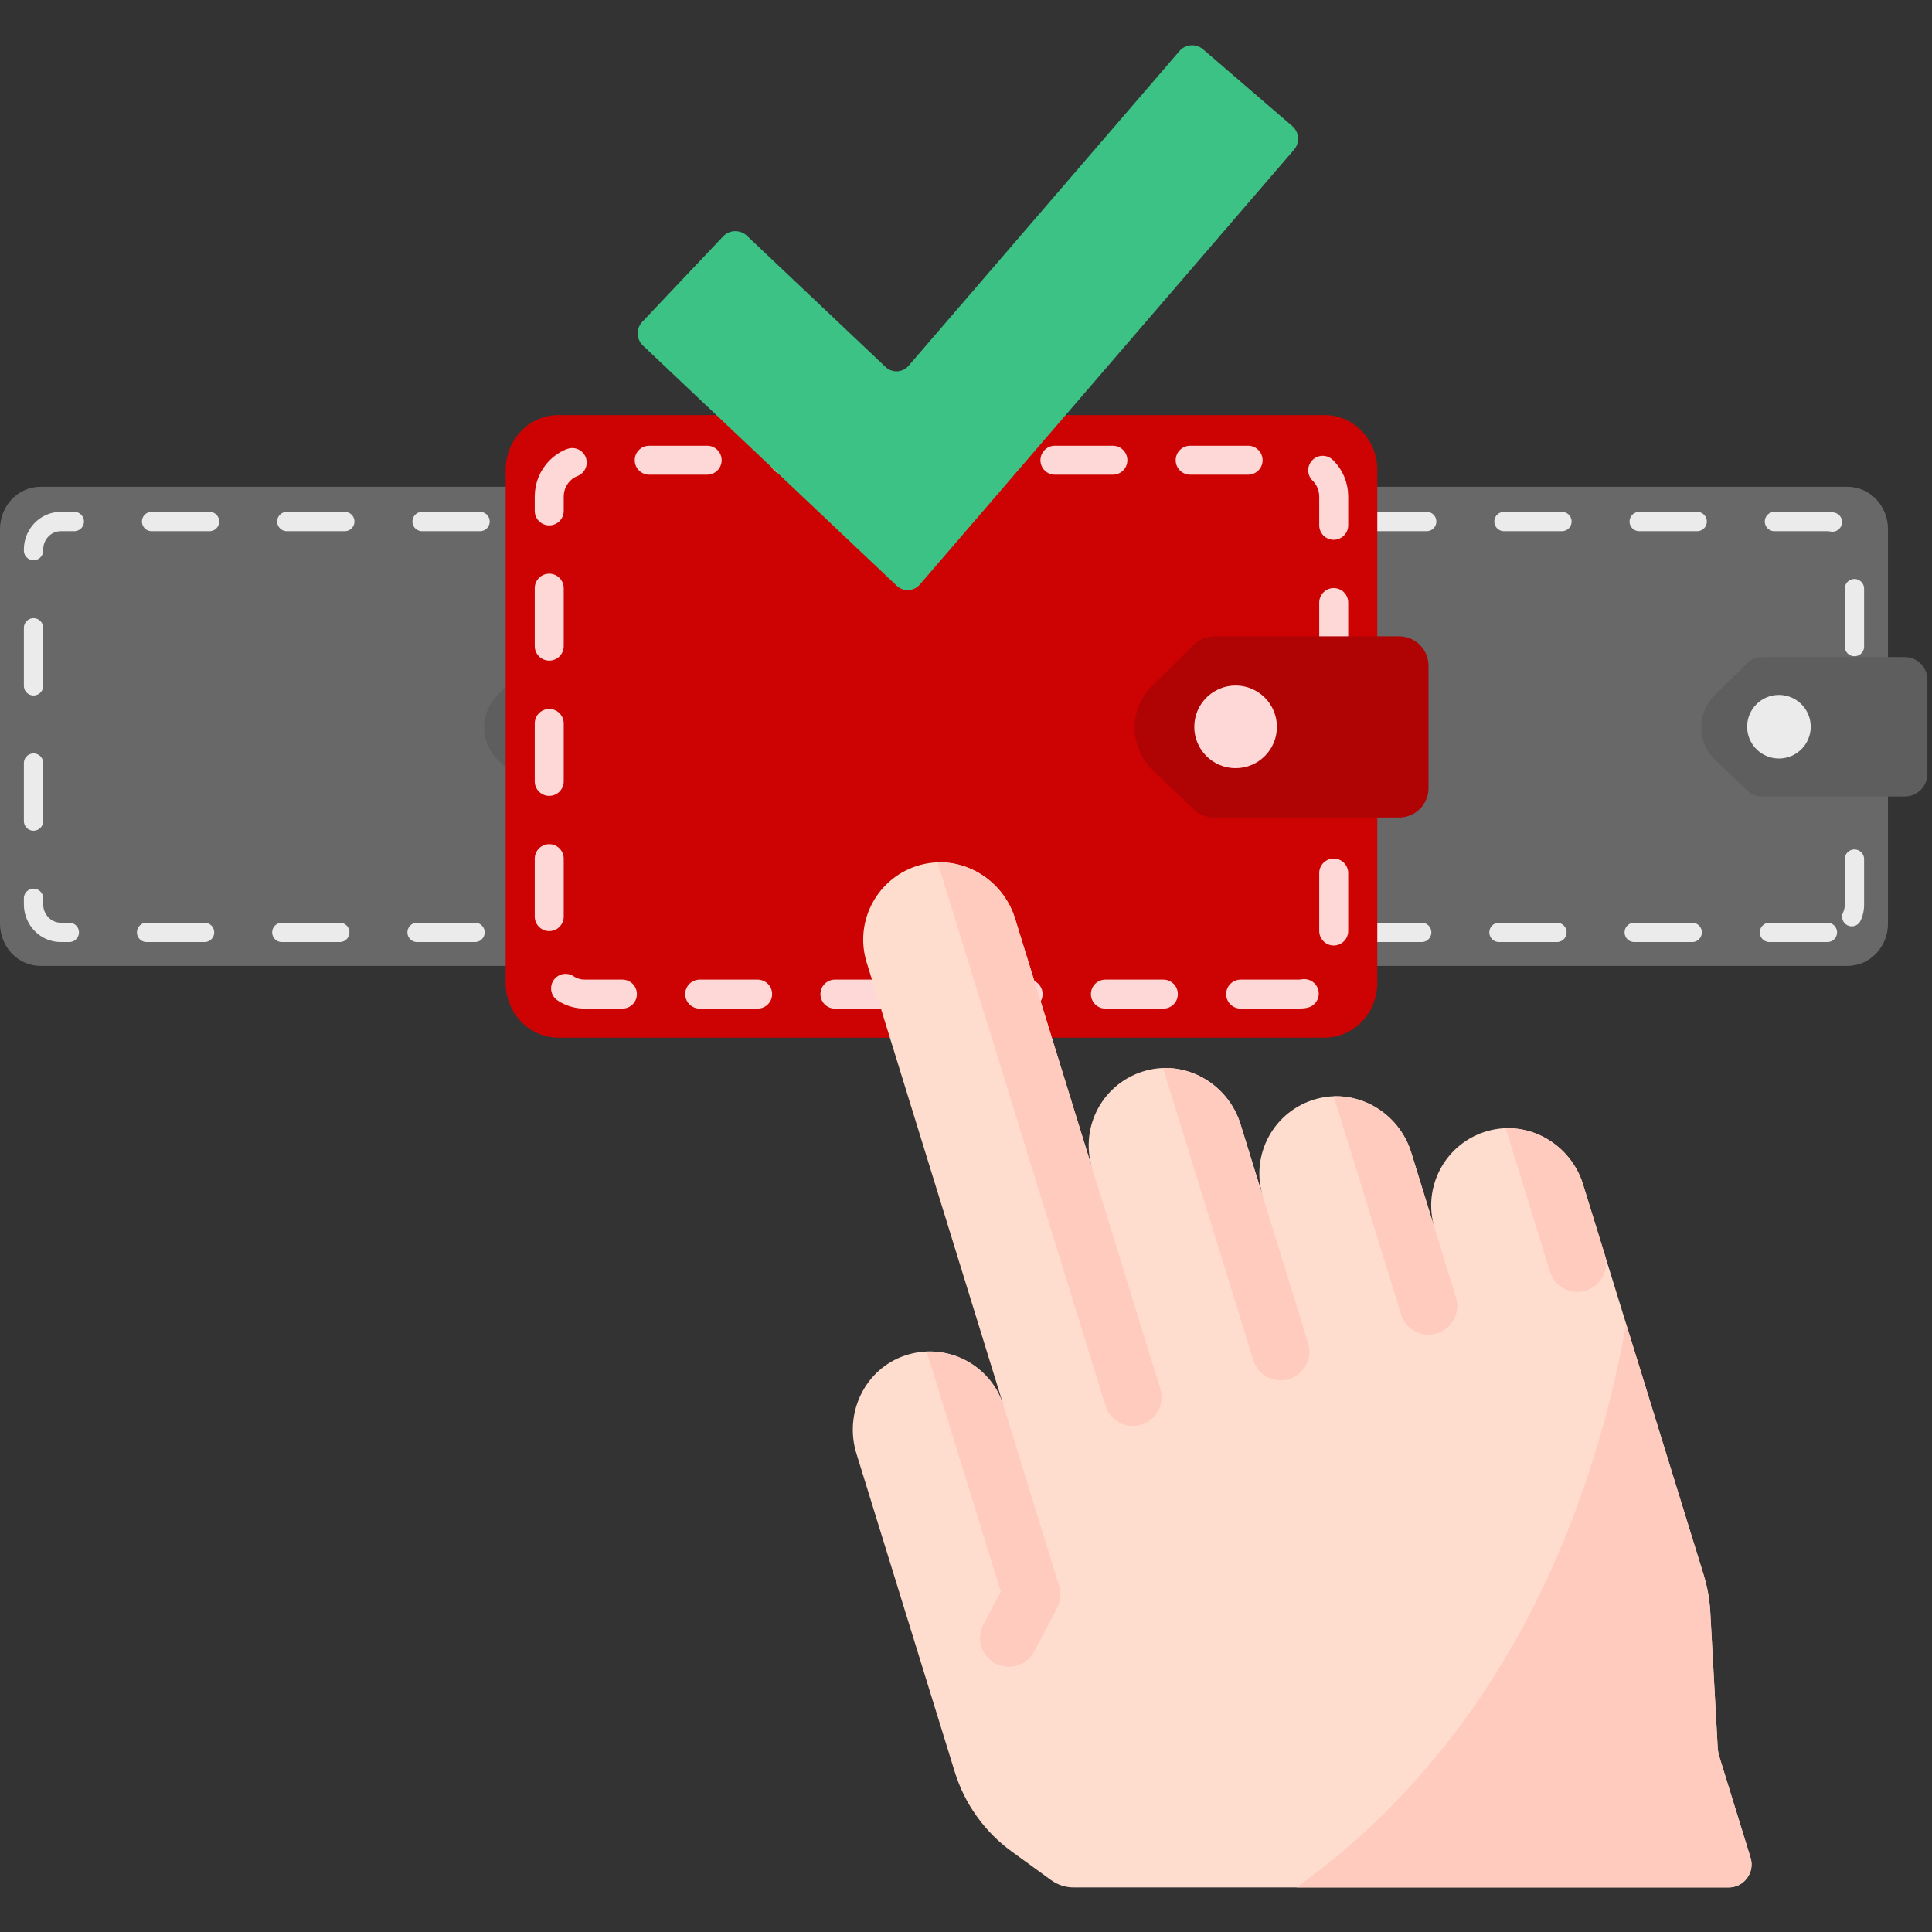 <?xml version="1.0" encoding="UTF-8"?> <svg xmlns="http://www.w3.org/2000/svg" width="200" height="200" viewBox="0 0 200 200" fill="none"><rect x="0" y="0" width="200" height="200" fill="#333333" stroke="none"/><path d="M65.236 99.994H4.209C1.88 99.994 0 98.039 0 95.617V54.767C0 52.346 1.88 50.391 4.209 50.391H65.236C67.564 50.391 69.444 52.346 69.444 54.767V95.617C69.444 98.039 67.564 99.994 65.236 99.994Z" fill="#686868"></path><path d="M63.174 96.522H6.284C4.738 96.522 3.472 95.219 3.472 93.626V56.882C3.472 55.29 4.738 53.987 6.284 53.987H63.16C64.707 53.987 65.972 55.29 65.972 56.882V93.641C65.986 95.233 64.721 96.522 63.174 96.522Z" stroke="#EBEBEB" stroke-width="2" stroke-miterlimit="10" stroke-linecap="round" stroke-linejoin="round" stroke-dasharray="6 8"></path><path d="M71.179 68.019H56.451C55.738 68.019 55.053 68.34 54.616 68.908L51.528 71.938C49.62 73.802 49.649 76.861 51.572 78.697L54.616 81.596C55.068 82.135 55.723 82.455 56.437 82.455H71.179C72.475 82.455 73.524 81.406 73.524 80.11V70.394C73.539 69.068 72.475 68.019 71.179 68.019Z" fill="#5E5E5E"></path><path d="M58.156 78.522C59.974 78.522 61.448 77.048 61.448 75.23C61.448 73.412 59.974 71.938 58.156 71.938C56.337 71.938 54.863 73.412 54.863 75.23C54.863 77.048 56.337 78.522 58.156 78.522Z" fill="#EBEBEB"></path><path d="M191.236 99.994H130.209C127.88 99.994 126 98.039 126 95.617V54.767C126 52.346 127.88 50.391 130.209 50.391H191.236C193.565 50.391 195.444 52.346 195.444 54.767V95.617C195.444 98.039 193.565 99.994 191.236 99.994Z" fill="#686868"></path><path d="M189.174 96.522H132.284C130.738 96.522 129.472 95.219 129.472 93.626V56.882C129.472 55.29 130.738 53.987 132.284 53.987H189.16C190.707 53.987 191.972 55.29 191.972 56.882V93.641C191.986 95.233 190.721 96.522 189.174 96.522Z" stroke="#EBEBEB" stroke-width="2" stroke-miterlimit="10" stroke-linecap="round" stroke-linejoin="round" stroke-dasharray="6 8"></path><path d="M197.179 68.019H182.451C181.738 68.019 181.053 68.34 180.616 68.908L177.528 71.938C175.619 73.802 175.649 76.861 177.571 78.697L180.616 81.596C181.068 82.135 181.723 82.455 182.437 82.455H197.179C198.475 82.455 199.524 81.406 199.524 80.11V70.394C199.539 69.068 198.475 68.019 197.179 68.019Z" fill="#5E5E5E"></path><path d="M184.155 78.522C185.974 78.522 187.448 77.048 187.448 75.23C187.448 73.412 185.974 71.938 184.155 71.938C182.337 71.938 180.863 73.412 180.863 75.23C180.863 77.048 182.337 78.522 184.155 78.522Z" fill="#EBEBEB"></path><path d="M137.109 107.422H57.812C54.786 107.422 52.344 104.882 52.344 101.735V48.656C52.344 45.509 54.786 42.969 57.812 42.969H137.109C140.135 42.969 142.578 45.509 142.578 48.656V101.735C142.578 104.882 140.135 107.422 137.109 107.422Z" fill="#CD0303"></path><path d="M134.43 102.91H60.51C58.5 102.91 56.855 101.217 56.855 99.148V51.404C56.855 49.335 58.5 47.642 60.51 47.642H134.412C136.422 47.642 138.066 49.335 138.066 51.404V99.167C138.085 101.236 136.44 102.91 134.43 102.91Z" stroke="#FED7D7" stroke-width="3" stroke-miterlimit="10" stroke-linecap="round" stroke-linejoin="round" stroke-dasharray="6 8"></path><path d="M144.831 65.874H125.695C124.767 65.874 123.878 66.291 123.31 67.029L119.297 70.966C116.817 73.389 116.855 77.364 119.354 79.749L123.31 83.516C123.897 84.216 124.748 84.632 125.676 84.632H144.831C146.516 84.632 147.879 83.269 147.879 81.585V68.96C147.898 67.237 146.516 65.874 144.831 65.874Z" fill="#B00303"></path><path d="M127.909 79.522C130.272 79.522 132.187 77.607 132.187 75.244C132.187 72.882 130.272 70.966 127.909 70.966C125.547 70.966 123.631 72.882 123.631 75.244C123.631 77.607 125.547 79.522 127.909 79.522Z" fill="#FED7D7"></path><path d="M104.738 191.674L108.816 194.633C109.493 195.124 110.308 195.388 111.144 195.388H178.944C180.546 195.388 181.689 193.838 181.217 192.307L177.986 181.85C177.89 181.54 177.833 181.22 177.815 180.896L177.047 166.866C176.976 165.558 176.744 164.264 176.357 163.012L163.875 122.61C162.593 118.461 158.275 115.924 154.083 117.057C149.682 118.247 147.18 122.836 148.514 127.155L146.088 119.303C144.806 115.154 140.488 112.617 136.296 113.751C131.894 114.941 129.392 119.53 130.727 123.848L128.419 116.38C127.137 112.23 122.819 109.693 118.627 110.827C114.226 112.017 111.724 116.606 113.058 120.924L105.077 95.09C103.795 90.94 99.476 88.403 95.284 89.537C90.883 90.727 88.381 95.316 89.716 99.635L103.9 145.549C102.566 141.23 97.912 138.852 93.606 140.352C89.505 141.78 87.37 146.311 88.652 150.46L98.84 183.437C99.863 186.749 101.933 189.639 104.738 191.674Z" fill="#FFDDCE"></path><path d="M134.221 195.388H178.944C180.545 195.388 181.689 193.838 181.216 192.307L177.986 181.85C177.89 181.54 177.833 181.22 177.815 180.896L177.047 166.865C176.975 165.558 176.744 164.264 176.357 163.013L168.335 137.047C165.237 154.389 156.833 179.115 134.221 195.388Z" fill="#FFCBBE"></path><path d="M97.056 89.278L114.433 145.524C114.827 146.801 116.003 147.621 117.273 147.621C117.563 147.621 117.859 147.578 118.151 147.488C119.72 147.003 120.599 145.338 120.115 143.769L105.066 95.059C103.954 91.513 100.623 89.159 97.056 89.278Z" fill="#FFCBBE"></path><path d="M120.398 110.568L129.738 140.796C130.132 142.072 131.308 142.892 132.578 142.892C132.868 142.892 133.164 142.849 133.456 142.759C135.025 142.274 135.904 140.61 135.42 139.041L128.408 116.347C127.296 112.801 123.965 110.449 120.398 110.568Z" fill="#FFCBBE"></path><path d="M138.067 113.492L145.042 136.068C145.436 137.344 146.612 138.164 147.882 138.164C148.172 138.164 148.468 138.121 148.76 138.031C150.329 137.546 151.208 135.882 150.724 134.313L146.076 119.271C144.965 115.725 141.633 113.373 138.067 113.492Z" fill="#FFCBBE"></path><path d="M155.868 116.799L160.454 131.642C160.849 132.919 162.024 133.739 163.294 133.739C163.585 133.739 163.88 133.696 164.173 133.605C165.667 133.144 166.532 131.612 166.194 130.113L163.876 122.611C162.776 119.051 159.441 116.686 155.868 116.799Z" fill="#FFCBBE"></path><path d="M103.82 145.33C102.656 141.912 99.392 139.776 95.924 139.918L103.6 164.764L101.796 168.182C101.029 169.634 101.584 171.432 103.036 172.199C103.479 172.433 103.954 172.544 104.422 172.544C105.489 172.544 106.521 171.968 107.054 170.958L109.434 166.451C109.802 165.753 109.878 164.938 109.645 164.185L103.82 145.33Z" fill="#FFCBBE"></path><path d="M95.221 60.51C94.597 61.235 93.518 61.29 92.823 60.632L66.557 35.773C65.862 35.115 65.832 34.009 66.489 33.314L74.858 24.471C75.515 23.776 76.622 23.746 77.317 24.403L91.665 37.982C92.359 38.64 93.438 38.585 94.062 37.86L122.093 5.29C122.717 4.565 123.821 4.482 124.545 5.107L133.772 13.048C134.497 13.672 134.58 14.776 133.956 15.501L95.221 60.51Z" fill="#3DC285"></path></svg> 